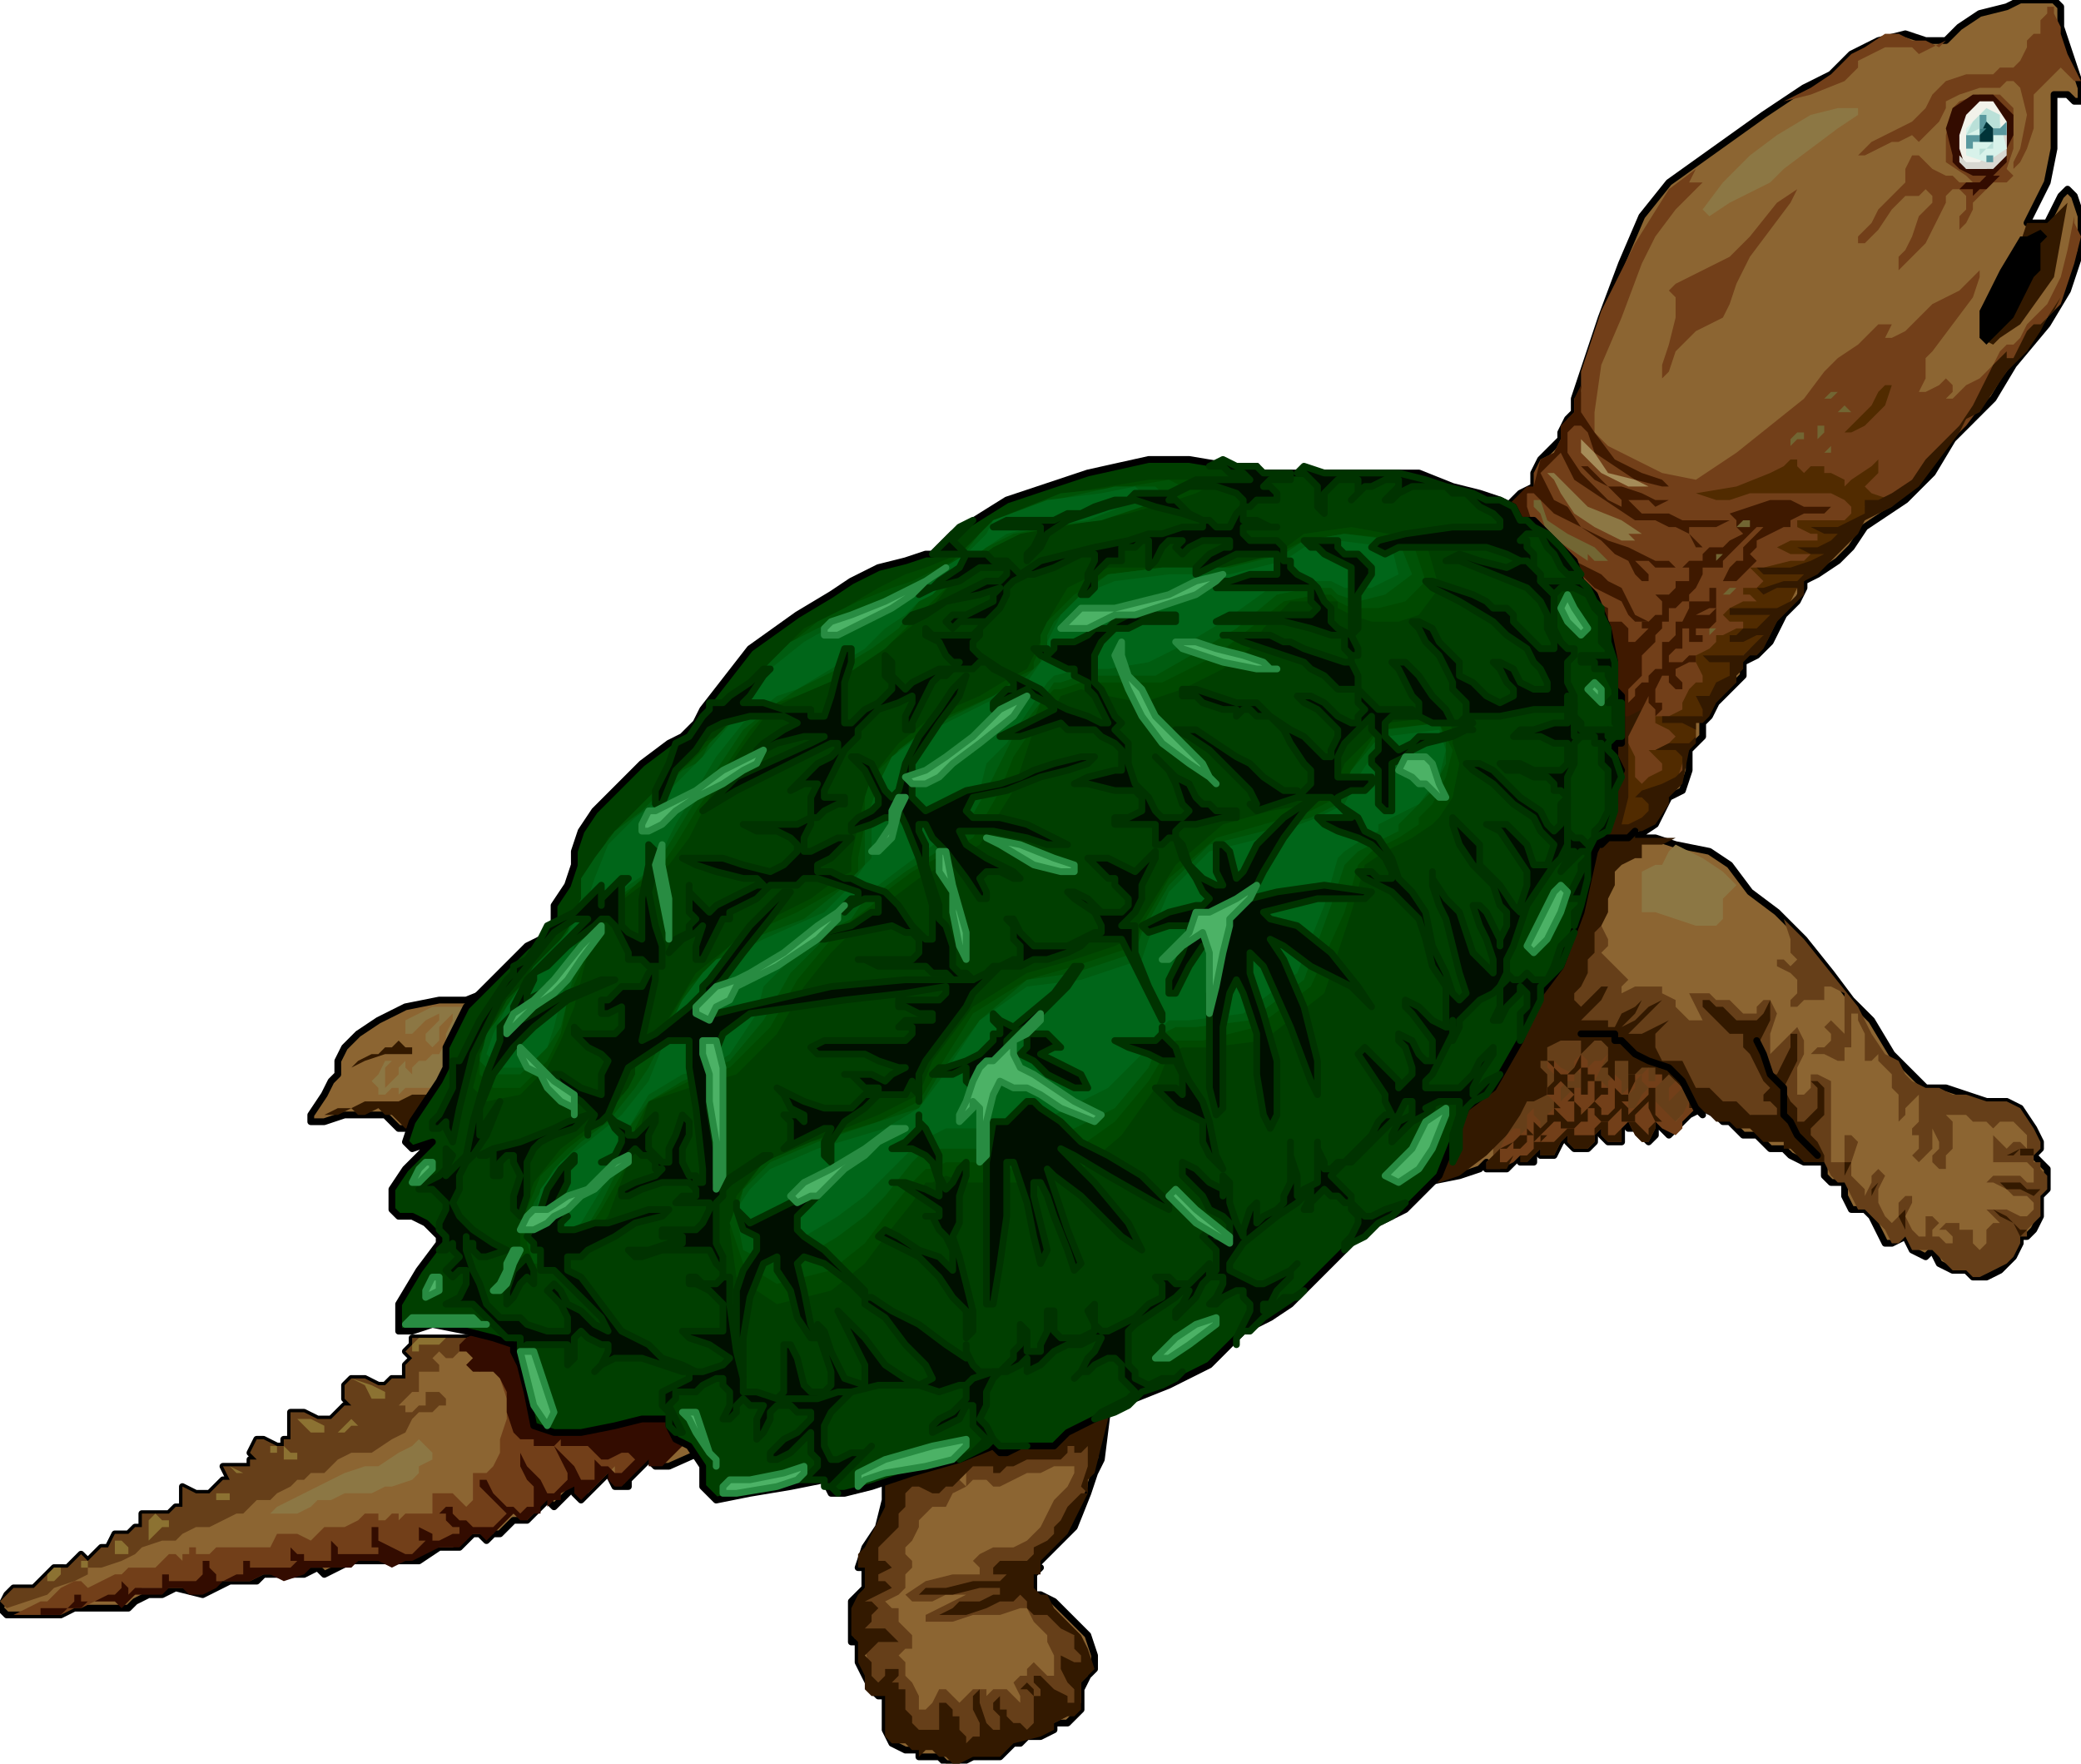 <svg xmlns="http://www.w3.org/2000/svg" fill-rule="evenodd" height="1.74in" preserveAspectRatio="none" stroke-linecap="round" viewBox="0 0 308 261" width="197.12"><style>.pen0{stroke:#000;stroke-width:1;stroke-linejoin:round}.pen1{stroke:none}.brush3{fill:#663f19}.pen2{stroke:none}.brush4{fill:#723f19}.pen3,.pen4{stroke:none}.brush6{fill:#512b00}.brush8{fill:#331900}.pen5,.pen6{stroke:none}.brush12{fill:#723f19}.brush13{fill:#726633}.pen7,.pen8{stroke:none}.brush17,.brush18{fill:#331900}.pen10{stroke:none}.brush23{fill:#003f00}.pen11{stroke:none}.brush24{fill:#004900}.pen12{stroke:none}.brush25{fill:#005206}.pen13{stroke:none}.brush26{fill:#005c10}.pen14{stroke:none}.brush27{fill:#006619}.pen15{stroke:none}.brush28{fill:#003f00}.pen16{stroke:#030;stroke-width:1;stroke-linejoin:round}.brush30{fill:#000f00}.brush31{fill:#8c7232}.pen18{stroke:none}.brush32,.brush33{fill:#8c7232}.brush34{fill:#8c7744}.pen20{stroke:#288c42;stroke-width:1;stroke-linejoin:round}.brush38,.brush39{fill:#4cb266}.pen21,.pen23{stroke:none}.brush43{fill:#59989e}.pen24{stroke:none}</style><path class="pen0" style="fill:#8c6532" d="M5 235H4h0-1 0-1l-1 1h0l-1 2 1 1h8l2-1h8l1-1 2-1h2l2-1h0l4 1 2-1 2-1h4l1-1h6l2-1h0l1 1 2-1 2-1h10l3-2h3l2-2h1l1 1 1-1h1l1-1 1-1h2l1-1 2-2h0l1 1 1-1 2-2h0v1l1 1 1-1h0l1-1 1-1 1-1h0l1 2h2v-1l1-1 2-2h0l1 1h2l9-4h14l9 4h0v5l-1 4-2 3h0l-1 3h1v3h0l-1 1-1 1v2h0v4h1v3l1 2h0l1 2 1 1h1v5h0l1 2 2 1h2v1h3l1 1h2l2-1h4l1-1 1-1h1l1-1h2l2-1v-1h2l2-2v-3l1-2h0l1-1v-2l-1-3h0l-2-2-3-3-2-1h0-1v-3h0l1-1h-1l1-1h0l2-2 3-3 2-5h0l1-3 1-2 1-8h0v-2l2-3 3-3 3-4 4-3 5-3 4-3 5-2 4-3 5-2 4-2 3-1 3-1 2-1h0l5-1 3-1 1-1h0v1h3l1-1 1-1h0v1h2v-1l1-1h0v1h2l1-2 1-1h0v1l1 1h2l1-1v-1l1-1h0v1l1 1h2v-2l1-1h0v1h1l1 1h0l1 1 1-1v-2h0l2 2 1-1 1-1h0l1-1 2-1 2 1h0l1 1h1l1 1h0l1 1h2l2 2h2l1 1 2 1h3v2l1 1h2v2l1 2h2l1 1h0l1 2h0l1 2h1l2-1h0l1 2 2 1 1-1h0l1 2 2 1h2l1 1h2l2-1h0l2-2 1-2v-1h1l1-1 1-2h0v-3h0l1-1v-3h0l-1-1-1-1 1-1h0v-1l-1-2-2-3h0l-2-1h-3l-3-1h0l-3-1h-3l-2-2h0l-2-2-1-1-3-5h0l-3-3-3-4-4-5-4-4-4-3-3-4-3-2h0l-5-1-3-1h-3 0l3-2 1-2 1-2h0l2-1 1-3v-3h0l1-1 1-1v-2h0l1-1 1-2 2-2h0l2-2v-2l2-1h0l2-2 1-2 1-2h0l1-1 1-1 1-2h0v-1l2-1 3-2h0l2-2 2-3 3-2h0l3-2 4-4 3-5 3-3h0l3-3 3-5 5-6h0l3-5 2-6v-5h0l-1-3-1-1-1 1h0l-1 2-1 2h-3 0l3-6 1-5v-4h0v-4h2l1 1h1v-2h0l-1-3-1-3-1-3h0V1l-1-1h0-5l-2 1h0l-4 1-3 2-2 2h0-3l-3-1-4 1h0l-4 2-3 3-4 2h0l-6 4-7 5-7 5h0l-4 5-3 7-3 8-2 6-1 3h0l-1 3v2l-1 1h0l-1 2v1l-1 1h0l-2 2-1 2v2h0l-2 1-1 1-1 1h0-1l-1 1-2 1-3 1-4 2-4 2-4 2-6 2-5 3-6 3-7 3-6 3-7 3-7 3-7 3-7 3-7 4-7 3-7 3-6 3-7 3-6 3-5 2-5 3-5 2-4 2-3 1-2 2-2 1h-1 0l-5 4-5 2h-4 0l-5 1-4 2-3 2h0l-2 2-1 2v1h0v1l-1 1-1 2h0l-2 3v1h2l3-1h6l2 2h4l5 2 3 4 1 5 1 7-1 6v4l-1 2h0l-1 1h-3 0-6 0v1l-1 1 1 1h0l-1 1v2h0-2 0l-1 1h0-1l-2-1h-2 0l-1 1v2l1 1h0-1l-1 1h0l-1 1h0-2l-2-1h-2 0v4h0-1v1h0-1l-2-1h-1 0l-1 2 1 1h0-1v1h0-4l1 2h0-1l-1 1h0l-1 1h0-2l-2-1v3h0-1 0l-1 1h-1 0-3v2h0-1l-1 1h0-2l-1 2h0-1l-1 1h0l-1 1-1-1-1 1h0l-1 1H8l-2 2h0l-1 1z"/><path class="pen1 brush3" d="m71 197-1 1h-9v1l-1 1 1 1-1 1v2h-2l-1 1h-1l-2-1h-2l-1 1v2l1 1h-1l-1 1-1 1h-2l-2-1h-2v4h-1v1h-1l-2-1h-1l-1 2 1 1h-1v1h-4l1 2h-1l-1 1-1 1h-2l-2-1v3h-1l-1 1h-4v2h-1l-1 1h-2l-1 2h-1l-1 1-1 1-1-1-1 1-1 1H8l-2 2-1 1H2l-1 1-1 1 1 1 3-1 3-1 1-1 3-1 2-1v-1h2l3-1 2-1 1-1 3-1h2l1-1 2-1h2l2-1 2-1h1l1-1 1-1h2l1-1 2-1 1-1h1l1-1h2l2-2 2-1h3l3-2 2-1 1-2 1-1h2l1-1h1v-1l-1-1h-2v2h-1l-1 1h-1v-1h-1l1-1 1-1h1v-3h1v1-1h2v-1l-1-1 1-1 1 1h1l1-1h1v-1l1-1 1-1z"/><path class="pen2 brush4" d="M236 61v3l2 2 4 2 4 2 5 1 6-4 5-4 5-4 3-4 2-2 3-2 3-3h2l-1 2h1l2-1 1-1 1-1 2-2 2-1 2-1 2-2 1-1v1l-1 3-3 4-3 4-1 1v3l-1 2h1l2-1 1-1 1 1v1l-1 1h1l2-2 2-1 2-2 1-2 1-1h1l1-1 1-2 3-3 2-4 1-4 1-5v-3 4l1 2-1 4-1 3-1 3-4 4-4 6-3 4-3 4-4 4-4 5-2 2-3 2-2 1-2 2-3 3-3 3-2 2-1 2-2 1-1 2-2 4-2 1-1 1-1 2-2 3-1 2-1 1-1 1v2l-2 2v4l-2 2-2 2-1 2-2 2-4 1-2-2v-4l-1-7-3-10-4-12-3-10-1-4 1-1 1-1 1-1v-2l1-2 2-1 1-2v-1l1-2 1-1v-2l1-1v-3l1-3 2-6 5-10 5-8 4-3 2-2 1-1-1 1-2 2-1 2h2l-1 1-3 3-3 4-2 4-3 8-3 7-1 7z"/><path class="pen3" style="fill:#512b00" d="m265 83-4 1h-2l1 1 1 1-1 1h-2v1h1l1 1h-2l-2 1-1 1 1 1h2v1h-1l-2 1h-1v1l-1 1-2 1v1l1 2v1h-1l-1 1-1 2v1l-2 1h-2v1l2 1 1 1-1 1-2 1h-1l1 1 1 1v1l-2 1-1 1-1-1v-3l-1-2-2 3-1 7 1 3h3l2-2 2-2 1-2 1-1 1-3 1-2 1-2v-2l1-1 2-3 2-3 1-1 1-2 1-1h1l1-2 2-2 1-2 1-1 1-2 1-1 1-1 2-2 2-2 3-3 2-2-1-1-2-1v2l-1 1h-7v1l2 1h1v1h-4l-2 1 2 1h3l-1 1h-2z"/><path class="pen4 brush6" d="m277 73-1-1 1-1 1-1v-2l-1 1-3 2-1 1v-1l-2-1h-1v-1h-2l-1 1-1-1v-1h-1l-1 1-2 1-5 2-6 1 3 1h2l3-1h12l2 1 1 1h2l2 1 2-1 2-2-2 1-3-1z"/><path class="pen4" style="fill:#663f19" d="M253 164h2l2 1h2l3 2 4 2 4 3 1 2 1 1h1l1 2 1 2h1l1 1 1 1 1 1 1 2h1l1-1 1 2h3l1 1 2 2h2l1 1h1l2-1 2-1 1-1 1-2v-1h1v-1l1-1 1-1v-3l1-1v-2l-1-1v-1h-1v-1l1-1v-1l-1-2-2-3-2-1h-3l-3-1h-2l-2-1h-2l-2-1-1-1-1-2-2-1-2-3-2-4-4-5-4-5-3-3 1 3v2l1 1-1 1-1-1h-1v1l2 1 1 1v2l-1 1v1h1l1-1h3v-2h1l2 1v6l-1-1-1-1-1 1 1 1v1l-1 1h-1l-1 1h2l2 1h1v-2h1v-5h1v1l1 2v4h1l1-1v1l1 1 1 1v2l1 1v5-1l1-1v-1l1-1 1-1v4l-1 1v1h1v2l-1 1 1 1 1-1 1-1v-5 2l1 2v1l-1 1v1l1 1h1v-2l1-1v-4l-1-1h3l1 1h2l1 1 1-1h2l1 1 1 1v2l-1-1h-1l-1 1-1-1-1-1v4h5l1 1v2h-1l-1-1h-4l-1 1h1l2 1 1 1h2l1 1v1l-1 1h-1l-2-1h-4 1l1 1 1 1h-1l-1 1v2l-1 1-1-1v-2h-2v-1h-2l-1 1h1l1 1v1h-1l-1-1h-1v-1l1-1-1-1h-1v3h-1l-1-1-1-2 1-2v-1h-1l-1 1v2l-1 1-1-1-1-2v-2l1-2-1-1-1 1v1l-1 2v-1l-1-1-1-1v-2l1-3-1-1h-1v4h-2v-12l-2-1h-1v2l-1 1h-1v-4l1-2v-2l-1-2-1 1-2 2-1 1v-3l1-3-1-2h-1l-1 1v1h-2l-1-1-1-1h-2l-1-1h-3l1 2 1 2h-2l-1-1-1-1v-1l-2-1v-1h-4l-2 1v-1l1-1-1-1-1-1-1-1-1-1 1-1v-1l-1-2v-2l-4 4-3 6-3 7-3 8-2 7-1 3v1l3-1 3-1 6-2 7-1 5-1 2 1h1l2-2h3z"/><path class="pen2 brush8" d="m235 150 2-2 1-2h-1l-2 2-1 1-1-1v-1l1-1 1-2v-2l1-1v-3l1-1 1-2v-2l1-2v-2l1-1 2-1h1v-2h3l2-1h-6v-1h1l2-1 2-3v-1l2-2 1-5 1-1v-3h1l1-1 1-2 1-1 1-1 1-1v-1l1-1v-1l1-1h1l1-1 1-2 1-2 1-1 1-1 1-1 1-1v-2l2-1 1-1 2-2 2-2 1-1 1-2 2-1 2-1 4-3 6-8 1-2 2-1 2-3 2-3 3-3 2-3 1-2 2-3 2-2-2 2-1 2-1 1-1 1h-1l-1 1-1 2-1 2h-1v-1l-1 1-1 1-1 2-1 2-1 2-2 3-3 3-2 2-2 3-3 2-2 1h-2v2l-2 1-2 1h-5 1l2 1h2l-1 1-2 1h-4 1l2 1h2l1-1-1 1-2 1-3 1h-5l1 1h6l-1 1h-2l-3 1h-1l1 1 2-1h3v1l-1 1-2 1h-7v1h6l-1 1-1 1h-2l-1 1h-1v1h2l2-1h1l-1 1-2 2h-6l1 1h3v2l-2 1-1 2h-3 1l1 2v1h-6v1h3l2 1v1l-1 1h-3l-2 1h3l1 1v2l-1 1-2 1-3 1-1 1h1l1 1v1l-1 1-2 1h-1l1-4v-9l1-2 1-2h-1l-4 1-4 1-2 2-1 2-1 4-2 5-2 6-3 7-3 7-3 8-3 7-2 7-2 5-1 5-1 3h5l3-1 4-3 3-3 2-3 1-2h1l2-1v-3l-1-1v-1h1v-2l2-1h3v2l1-1 1-1h1l1 1v3h1v-1h2v2h1l1-1h2v1l1 1 1-1 1 1 1 1 1 2v1h1l2 1 1 1h2l1 1h2l1 1 1 1h3v1h1l1 1 1 1h3v-1l-1-2-1-1v-1l1-1 1-1v-4l-1-1h-1l1 1v3l-1 1-1 1h-1v-2l-1-1-1-2 1-2 1-2v-4h-1v2l-1 2-1 2h-1l-1-2-1-2 1-2 1-2v-3l-1 2-1 1h-3l-1-1-1-1h-1l-1-1h-1v1l1 1 1 1 1 1 1 1h2v2l1 1 1 2 1 2 1 1-1 1v1h1l1 1v1h-4l-1-1-1-1h-2l-1-1-1-1h-2l-1-2-1-2h-3l-1-2v-2l1-1 1-1-2 1-2 1h-2l1-1 2-2 2-2-2 1-2 2-2 1 1-1 1-1 1-2-1 1-2 1-1 2h-1v-1h-4l1-1z"/><path class="pen5" style="fill:#723f19" d="m302 3 1-1V1h1v1l1 2v1l1 3 1 2 1 2h-1l-1-1-1-1-1 1-1 1-2 2v5l-1 3-1 2-1 1v-1l1-2 1-5-1-4-1-1h-1l-1 1h-3l-3 1-2 1v1l-1 2-1 1-1 1-1 1-1-1-2 1h-1l-2 1-2 1h-1l2-2 4-2 2-1 2-2 1-2 2-2 3-1h4l1-1h2l1-1 1-2V6l1-1h1V3z"/><path class="pen3 brush4" d="m283 23-1 2v2l-1 1-2 2-1 1-1 2-2 2v1h1l2-2 2-3 2-2h2l1-1 1 1v1l-2 2-1 3-1 2-1 1v3-1l1-1 1-1 1-1 1-1 1-2 1-2 1-2v-1l1-1h1l1 1v2l-1 1v2l1-1 1-2v-1l1-1 1-1 1-1h2l1-1-1-1h-1 1l1-3v-6l-2-2h-3l-3 1-1 1-1 4v4l3 2 1 1h-2l-1-1h-1l-2-1-1-1-1-1h-1z"/><path class="pen3" style="fill:#3f1900" d="M226 75v-2h1l1 1 2 2 4 2 3 2 2 2 2 1 1 2 1 1h1v1-2l-1-1-1-1h2l1 1h3l-1-1h-2l-2-1-2-1-3-1-4-2-2-3-2-1-1-2-1-2 1-1 1-1 1-1 1 2 1 2 3 2 3 2 3 2h3l2 1h1l2 1 1 2h2-1l-1-1-1-1v-1h4l2-1h1-8l-2-1h-4l-1-1-1-1h3l1 1 2-1h-2l-2-1-3-1h-2l-2-2-1-1h-1l1 1 1 1 2 1 1 1 1 1v1h1-1l-2-1-2-2-2-2-2-3v-3l1-1h1l1 1 1 3 3 2 3 2 4 1h2-1l-1-1-3-1-4-2-3-4-2-3v-4l-1 2v2l-1 1-1 1v2l-1 2-2 1-1 4h-1l-1 1-2 2-1 1h-1l1 2 2 3h1v-1l1-1h1l1 2 3 2 3 2 2 2 2 1 2 1 1 2 1 1h2l-2-1-1-2-1-2-2-1-1-1-6-3-4-4-1-3z"/><path class="pen6" style="fill:#3f1900" d="M235 89h1l2 1v2h2l1 1v2h1l1-1 1-1h-1v-1h1v1-1l1-1h1v-2l-1-1h2l1-1v-1h2v-2h-1l1-1h2v-1l1-1h2l1-1 2-1-1-1v-1l-1-1 3-1 3-1h3l2 1h4l-1 1h-3l-2 1v1h-1l-2 1-2 1v1l-1 1 1 1-1 1-2 2h-2v1-1l1-2 1-1h1v-2l1-1 1-1 1-1h-1l-2 2-1 1-1 1-1 1v1h-4 1v1l-1 2-1 1v1h-1l-1 1h-1v2h-1v1l-1 1v1l-1 1-1 1v3l-1 1-1 1v2l1-1v-1l1-1h1v-1l1-1h1v-4h1l1-1v-2h1l1-2v-1h3v-2h1v3h-1l-2 1h2l1-1v2l-1 1h-2v1h1v1h-2v-2h-1v3h-1l-1 1v1h2l1-1h1v1h-1l-2 1v1l1 1v1h-1l-1-1v-1h-1l-1 2v2h1v1l-1 1v-1l-1-1v-1l-1 2-2 1h-1l-4-4-1-8v-5z"/><path class="pen6 brush12" d="m290 5-2 1-1 1-2-1h-2l-2-1h-2l-3 2-2 1-1 1-2 2-3 2-4 2 4-1 5-2 2-2V9l2-1 2-1h4l1 1 2-1 4-2z"/><path class="pen3 brush4" d="m263 30-4 5-3 3-4 2-4 2-1 1 1 1v3l-1 4-1 3v2l1-1 1-3 3-3 4-2 1-2 1-3 2-4 3-4 3-4 1-2-3 2z"/><path class="pen3 brush13" d="m228 76-1-1v-1h1l1 3 3 2 4 2 2 2 1 1-1-1h-2l-1-1v1l1 1-1-1-3-2-3-2-1-3z"/><path class="pen7" style="fill:#8c7744" d="m231 73-1-2-1-1h1l2 2 3 3 5 2 3 2h1-4 1l1 1h-2l-4-2-3-2-2-3z"/><path class="pen8" style="fill:#a58c59" d="m235 68-1-1v-2l2 2 2 3 4 1 2 1h-3l-2-1-2-1-2-2z"/><path style="fill:#723f19;stroke:none" d="M224 167h1v1l1-1v-2l1-1v1l1 1v1l1-1v-1l1-1v-1l-1-1-1 1v-1 1l1-1v-1l1-1v-1l-1-1v-1h1l1 1 2 1v1h-1l-1 1v2l1-1 1-1h1v-2l-1-1v-1l1-1 1 1v1l1-1h1l1-1-1 2-1 2h1l1 1v-1l1-1 1 1v2l1-1v-1l1-1h1l-1 1v1l-1 1v2h1l1-2 1-1-1-1v-1l1-1v2h1v-1h1v1l-1 1v2l1 1 1-1v-2l1-1 1 1-1 1-1 1-1 1 1 1 1 1 1-1 1-2v1h1l-1 1-1 1v1l-1 1-2-1-1-1v1l-1 2h-1l-1-1-1-2-1 1v2h-2l-1-1v-1l-1 1v1l-1 1h-2l-1-1v-1l-1 1-1 2h-2v-1l-1 1-1 1-1-1-1 1-2 1h-2v-1l1-1 1-1 1-2 1-1z"/><path class="pen3 brush8" d="M227 166v3l1-1 1-1 1-1h1v1h2l1-1h1v-2h1v1l1 1h1l1-1 1-1v2h2v-1l1-1 1-1v1l1 2h2-1l-1-1v-4h-1v1-1 1l-1 1-1 1-1 1v-1l-1-1h1v-1h-1v1-1l-1-1v3l-1 1h-1v-1l-1-1 1-1h1v-1h-1v-1h-1v-2 1h-1v-1h-1v4h1v-2h1v3l-1 1-1 1v-1l-1-1v-1l-1 1-1 1-1-1v-1 2h1l1-1h1v3h-1v1-1l-1-1-1-1v1h-1v1l-1 1v1-1l-1-1z"/><path class="pen5 brush17" d="M226 166v2h-1l-1 1-2 1-1 1-1 1v1h3l1-2-1 1h-1v-2h1l1-1v1h1l1-1v-1h1v2l-1 1h-2 1v1h1l1-1 1-1v1h2l1-2 1-1v1l1 1h2l1-1v-1l1-1v1l1 1h2v-2l1-1 1 2 1 1h1l1-2v-1l-1 1v1l-1-1-1-1h-1l-1 1-1 1h-1v-2h-1l-1 1v1h-3v-1h-1l-1 1-1 1h-2l1-1h-1v1h-1v-1l-1-1v-1z"/><path class="pen5 brush18" d="M230 162h-1v-1l1-1v-2l-1-1h1v1l1 1h1l1-1 1-2v2l-1 1h-1v2h1v2-1l-1-1-1-1-1 1v1zm6-4h2v1l1 1v1-3l-1-1-1 1h-1zm4 2 1-1h1v1l-1 2v-3l-1 1-1 1 1-1z"/><path class="pen5 brush12" d="M6 239H1h1l4-2h1l1-1 1-1 2-1h1l1 1 2-1 2-1h1l1-1h4l1-1 1-1h1l1 1v-1h1v-1h1v1h2l1-1h8l1-2h3l2 1 1-1 1-1h3l2-1 1-1h2v1h1l1-1h1v1l1-1h4v-3h3l1 1 1 1 1-1v-4h2l1-1 1-2v-2l1-3v-3l-1-3-1-2-2 1-2-1 1-1v-1l-2-1 1-1 3-1 2 1 3 1 4 3 5 3 4 3 4 3 3 2h1l-1 1-3 2-1 2-1 1h-1v-2l-2 2-2 2-2-2-2 2-1 1h-2l-1 2-1 1-2-1-2 1-1 2h-4v1l-2 1h-3l-2 1-2 1h-7l-4 1h-4l-3 1h-3l-2 1h-5l-3 1h-8l-1 1-2 1h-4l-2 1h-1l-2 1H6z"/><path class="pen3" style="fill:#330c00" d="m71 197-2 1-1 1v1h1l1 1-1 1 1 1h3l1 1 1 2v3l1 3 1 1h2v1h3l1-1v1h4l1 1 1 1h1l2-1h1l1 1-1 1-1 1h-1l-1-1h-1l-1-1h-1 1v3h-2l-1-2-2-2-1-1 1 2 1 2v1l-1 1-1 1h-1l-1-2-2-2-1-2h-1 1v2l1 2 1 1v3h-1l-1 1-1-1h-1l-1-1-1-1-1-2h-1v1l1 1 1 1 1 1 1 1-1 1-1 1h-3l-1-1h-1l-1-1v-1h-1l-1 1h1v1l1 1h1v1h-1l-2 1h-1v-1l-2-1v-1 3h1l-1 1-1 1h-1l-2-1-2-1v-2h-1v3h1v1h-6v-1l-1-1v3h-4v-1h-1l-1-1v-1 3h1l-1 1h-6v-1h-1v2h-1l-2 1h-1v-1l-1-1v-1h-1v2l-1 1h-4v-1h-1v2h-4l-1 1v-1l-1-1v1l-1 1h-1l-2 1h-2v-1h-2 1v1l-1 1H6v1H4h5l1-1h2l1-1h4l1 1 1-1 1-1h4l1-1h2l1 1h2l2-1 1-1h4l2-1h1l2 1 3-1 1-1h6l1-1h3l2 1 2-1h1l2-1 2-1h3l2-2h1l1 1 1-1 1-1 2-2 1 1h1l1-1h1v-1l1-1v1l1-1h1v-1l2-1v1l1 1 1-1 1-1 1-1 1-1v1l1 1h1l1-1 1-1 1-1 1-1v1h2l1-1 1-1 1-1h2l1-1v-3l-2-6-6-3-10-1-9-3h-6z"/><path class="pen10 brush3" d="m138 223-1 1-1 1v1l-1 2-1 1v1l1 1v1l-1 1v2l-1 1-2 1 1 1h1v2l1 1 1 1v2h-1l-1 1 1 1v2l1 1 1 2v2h1l1-1 1-2h1l1 1 1 1 1-1 1-1h2v1l1-1h2l1 1 1 1v-1l-1-2 1-1h1v-1l1-1 1 1 1 1h1v-3l-1-2v-1l-1-1-1-1-1-2h-1l-3 1h-4l-3 1h-4v-1l2-1 2-1 2-1h-3l-2 1h-3l-1-1 3-2 4-1h4v-1l-1-1 1-1 2-1h3l2-1 2-2 1-2 1-2 1-1 1-1 1-2v-1h-3l-2 1h-2l-2 1-2 1h-1l-1-1h-2l-1 1-1-1v-5l5-1 10-3h6l-1 4-1 4v2l-2 4-3 4-3 3-1 2v2l2 2 2 2 3 3 2 3v3l-1 1v3l-2 2-2 1-2 1-3 1-3 1h-6l-6-1-3-2-1-3-1-2-1-1-1-1-1-4v-3l-1-2v-2l1-2h1v-6l1-2 1-3 2-4 3-3 2-1h3l2-1v5l-2 1-1 2h-2z"/><path class="pen2 brush8" d="M164 207v3l-1 4-1 4-1 1v2l-1-1 1-3v-3l-1 1h-1v-1h-1v1l-1 1h-5l-2 1h-1l-1 1h-1v-1h-3l-1 1-2 2h-1l-1 1h-1l-2-1h-1l-1 1v2l-1 1v2l-1 1-2 2v2h1l1 1-2 1v1h1l1 1-2 1-2 1h1l1 1-1 1v1l-1 1h3l1 1 1 1h-3l-1 1-1 1 1 1v2l1 1 1-1v-1h2v1l-1 1h1v1h1v3l1 1v1l1 1h3v-4h1l1 1v1h1v2l1 1v1l1-1h1v-2l-1-2v-2l1-1v2l1 3 1 1h1v-2l-1-1v-1l1-1v2h1v1l1 1h1l1 1 1-1v-4l-1-1h-1l1-1 1 1v1h1v-1l-1-1v-1h-1 2l1 1 1 1 2 1v1h1v-2l-1-1-1-2v-3 1l2 1h1v-1l-1-1v-2l-2-1-1-1-1-1h-2l-1-1v-1l-1-1-1 1h-2l-2 1-3 1h-4l2-1 1-1h3l2-1h1v-1h-3l-4 1h-5l1-1h3l4-1h4l1-1h-2v-1l1-1h4l1-1v-1l2-1 1-1v-1l1-1 1-2 1-1 1-1h1l-1 2-2 4-4 4v1h-1 1v1h-1v2l1 1h1l1 2 2 2 2 2 1 2 1 3-1 1-1 1v4l-1 1h-1l-2 1v1l-2 1-4 1-2 2h-4l-2 1h-1l-1-1h-1l-1-1h-1l-1 1v-1h-1l-1-1h-2l-1-1v-6h-2l-1-1v-2l-1-2v-3l-1-1v-4l1-2 1-1v-3h-1v-2l1-1 1-2 1-2 1-2v-5l4-2 6-3 8-4 8-2h7z"/><path class="pen5" style="fill:#330c00" d="m289 23-1-4 1-3 3-2h3l2 2 1 1v3l-1 2v2l-1 1-1 1h1l-1 1-1 1h-1l-1 1v-1h-2l1-1h2l1-1h-2l-2-1-1-1v-1z"/><path class="pen10 brush6" d="m274 64 2-1 3-3 1-3h-1l-1 1-1 2-3 3-1 1h1z"/><path class="pen4" style="fill:#8c7744" d="M70 149h-6l-2 1-2 1v2h1l1-1 1-1 2-1v1l-1 1-1 1v1l1 1 1-1v-2l1-1 1-1v1l-1 2v1l-1 2h-1l-1 1h-1l-1 1v1l-1-1v-1l-1 1v1l-1 1-1 1v-3l1-1h-1l-1 2-1 1 1 1v1h1l1-1h1v1l1-1h5l1-1 1-4 2-4 1-3z"/><path class="pen8" style="fill:#331900" d="M65 162h-4l-2 1h-5l-2 1h-2l-2 1h-1 3l2-1 1 1h1l2-1 1 1h1l1 1 1 1h1l1-1 2-2 1-2z"/><path class="pen5 brush17" d="M51 158h1l2-1 3-1h4v-1h-1l-1-1-1 1h-1l-1 1h-1l-2 1-1 1h-1z"/><path class="pen0 brush23" d="m65 184-3 4-3 5v4h2l3-1 5 1h0l4 1 3 1h1-1v1l1 2h0l1 4 1 5 3 1h4l5-1 4-1h4v1l1 2 2 1h0l2 3v3l2 2h0l5-1 6-1 5-1h0l1 2h2l4-1h0l6-2 7-2 5-2h0l1 1h1l2-1h5l2-2h0l2-1 4-2 4-2h0l5-2 6-3 5-5h0l2-1h0l2-1h0l3-2 3-3 3-3h0l2-2 2-2 3-2h0l4-2 5-5 4-10h0l4-3 4-7 3-7h0l3-4 3-8 2-9h0l1-2 1-2 1-3h0v-3l1-2-1-2h0v-3h0v1h1v-2h0v-5h0l-1-1v-4h0l-1-5-2-5-2-2h0l-1-3-3-3-3-3h0-2l-1-2-2-1h0l-3-1-4-1-5-2h0-20 0-4v-1h0-4l-6-1h-6 0l-9 2-12 4-8 5h0l-3 3h-1l-3 1h0l-4 1-4 2-3 2h0l-5 3-7 5-7 9h0l-1 2-2 2-2 1h0l-4 3-4 4-3 3h0l-2 3-1 3v2h0l-1 3-2 3v3h0l-2 2-2 1-1 1h0l-1 1-1 1-2 2h0l-4 4-3 6v3h0l-1 2-2 3-2 3h0l-1 3 1 1 3-1h0l-4 4-2 3v1h0v2l1 1h2l2 1 2 2v1z"/><path class="pen1 brush23" d="m192 79 8-1 12 2 3 7-3 4-3 2h-6l-3-1-2-1v-1h-6l-3 4-2 3-5 3-5 3-7 2-6-1-5-1h-2l-1 2-1 3-1 3-2 6-6 8-9 5-5 4-2 2-4 4-3 2-3 4-5 7-6 7-7 2-6 1-1 3 1 2-2 5-4 9-6 6-5 2h-2l-1-3v-5l2-6 4-5 4-3 3-2 1-1h1l2-3 2-5 2-6 4-6 5-5 7-5 8-3 4-2v-2l1-6 1-4 2-4 4-5 6-4 5-2 4-2 2-1 1-1 1-2 1-2 1-3 4-5 6-3h8l9-1 7-1 4-3z"/><path class="pen11 brush24" d="m213 87-3 4-3 1h-4l-3-1-2-1v-1h-7l-4 4-2 3-4 3-6 3-6 2-5-1-4-1-3 1-1 2-3 3-1 3-2 6-5 8-9 5-4 3-2 2-4 3-3 3-4 5-4 7-6 6-7 2-6 2-1 3v2l-2 4-3 8-5 6-5 2h-2l-1-2v-5l2-6 4-5 4-3 4-3 1-2h1l1-3 3-5 3-5 3-5 5-4 6-4 6-3 4-3 2-1v-2l1-5 1-4 1-3 4-5 5-4 7-3 5-3 2-1 1-2 1-2 1-3 3-5 6-3h17l8-2 4-3 7-1 11 2 2 7z"/><path class="pen12 brush25" d="m211 86-3 3-4 1h-4l-2-1-1-1h-2l-5 1-5 4-5 4-8 4h-12l-3 1h-1l-2 2-2 5-2 3-2 5-4 7-9 5-4 3-2 2-4 3-2 2-5 6-4 7-6 6-6 2-6 3-2 4v2l-1 3-4 7-4 6-4 2h-2l-1-3v-5l2-5 4-4 5-4 4-5 1-2v-1l2-2 3-5 3-5 3-3 4-4 9-4 7-4 2-2v-2l1-5v-4l1-3 4-4 5-4 9-4 4-3 2-1v-1l1-2v-2l1-2 4-4 5-3 8-1h9l8-2 4-2 6-1 10 1 2 6z"/><path class="pen13 brush26" d="m209 85-4 3-4 1-3-1-1-1h-3l-5 1-6 5-5 3-7 4h-11l-3 1h-1l-2 3-4 5-2 4-2 4-4 7-8 5-4 3-2 1-2 3-2 1-7 7-4 7-5 6-7 3-5 3-3 4v2l-1 3-3 6-3 5-4 2h-3l-1-3 1-4 3-5 4-4 4-3 4-5 2-3 1-2v-1l2-3 3-5 2-3 3-2 4-3 8-3 5-4 3-3 1-1v-6l1-3 1-3 3-5 4-3 10-5 5-3 2-2v-1l1-1v-2l1-2 4-4 4-3 8-1h10l8-2 3-2 6-1 8 1 2 5z"/><path class="pen14 brush27" d="m193 81 5-1 8 1 1 4-4 2h-4l-2-1h-3l-6 1-7 5-5 3-6 3-6 1h-4l-4 1-1 1-2 3-4 6-3 3-1 4-4 6-7 5-4 3-2 1-2 2-2 1-5 4-3 4-3 3-1 4-2 3-2 3-3 2-4 1-5 3-3 5-1 2-1 2-2 5-3 5-3 2h-3l-1-2 1-5 3-4 4-3 5-4 4-5 2-5 1-2v-1l2-4 3-4 2-2 3-1 4-2 9-4 4-4 2-3 1-1v-5l1-3v-3l2-4 4-3 10-5 6-3 2-3 1-1v-2l1-2 1-2 3-3 5-2 8-1h9l8-2 3-2z"/><path class="pen15 brush28" d="m176 74-8 2-10 2-6 1-3 1-3 2-1 1-2 2-5 5-5 5-7 5-8 3-4 2-2 4-4 7-5 8-3 4-5 4-3 3-2 1-2 5-3 8-1 5-2 5-5 5h-6l-2-2v-3l2-4 2-4 3-4 2-3 2-2 2-2 2-3 1-2v-3l2-4 3-4 3-4 3-4 4-3 3-3 2-2 2-1 1-1 1-1 3-5 3-4 5-4 6-3 5-3 5-2 3-1 3-2 3-2 1-2 13-5 13-1 7-1 3 1-2 1-4 2z"/><path class="pen11 brush24" d="m132 95-7 4-7 4-4 2-3 4-5 7-4 8-3 4-4 3-4 3-1 1-3 6-2 8-2 5-2 4-4 4-5 1-2-2 1-4 1-4 3-5 3-3 2-2 3-4 2-3 1-2v-3l2-3 2-4 3-3 3-3 3-3 3-3 2-2 2-1 1-1 2-3 3-5 3-3 4-4 6-3 5-3 4-2 3-1 5-2 3-3 2-2 11-4 12-2h6l3 1-2 1-3 1-7 2-10 2-6 1-3 1-4 3-1 1-2 2-4 5-5 4z"/><path class="pen12 brush25" d="m131 96-6 4-7 3-3 1-4 4-4 6-4 6-3 5-2 3-4 3-3 3-1 1-3 6-3 7-1 5-2 4-4 4h-4l-2-2v-3l2-4 2-4 3-3 2-2 3-4 2-3 1-2v-3l2-4 3-4 4-4 4-4 3-2 2-2 1-1 1-1 3-3 4-6 3-4 5-4 6-3 5-2 3-1 6-3 4-4 2-2 10-4 10-1 6-1 2 1-1 1-3 1-6 2-9 2-5 1-4 2-4 3-2 2-2 2-4 4-4 4z"/><path class="pen13 brush26" d="m129 96-5 3-6 3-3 2-5 4-4 6-4 6-3 5-2 3-3 3-3 2-1 1-4 6-2 8-1 4-2 3-4 4h-4l-2-2 1-4 3-4 2-3 2-3 5-5 1-3 1-2v-3l2-3 3-4 4-3 3-3 3-3 2-1 1-1 1-2 4-4 4-7 4-4 6-3 7-3 4-2 7-3 4-5 2-2 9-3 9-2h6l1 1v1l-3 1-6 2-8 1-5 1-4 2-6 4-2 2-2 2-3 4-4 3z"/><path class="pen14 brush27" d="m166 75-5 2-8 1-4 1-3 2-4 3-4 4-2 1-2 2-3 2-3 3-5 3-5 3-3 1-5 4-4 5-3 5-3 5-2 4-2 3-3 2-2 2-2 1-4 6-2 8-1 4-1 3-3 3h-4l-2-2 1-3 2-4 2-3 2-2 5-6 2-3 1-2 1-3 2-5 4-4 4-3 3-3 1-1 2-2 5-6 5-7 5-4 7-4 6-3 6-3 5-3 3-3 1-2 8-3 8-1 5-1 1 1v1l-3 1z"/><path class="pen15 brush28" d="m214 106 1 1 1 1 2 3v6l-2 3-1 1-3 2-5 3-3 2-2 8-5 12-9 7-8 1h-4l-2 1-2 6-5 8-7 6-4 1h-7l-6-1h-4l-2 1h-1l-2 3-2 5-3 5-6 3-8 1-6-4-2-7 2-7 3-5 7-4 11-4 6-3 2-5 6-7 8-6 7-2 6-1 2-1 2-4 5-7 7-7 7-2h5l3-2 2-5 6-5 10-1z"/><path class="pen11 brush24" d="m152 144 7-2 6-2 2-1 2-3 5-8 7-6 7-2 6-1 3-1 2-5 6-6 9-1 1 2v2l1 3-1 5-2 3-1 1-3 2-4 2-3 2-2 7-4 12-9 7-8 1h-4l-2 1-2 5-5 7-7 6-4 1h-12l-3-1-2 1h-1l-2 3-4 5-3 4-5 4-8 2-6-4-1-7 1-5 4-5 7-3 10-4 6-3 2-5 6-8 8-5z"/><path class="pen12 brush25" d="m152 145 7-2 6-2 3-1 1-3 4-7 7-6 7-2 7-2 4-2 2-4 4-6 9-1 1 2 1 2-1 4-2 4-2 2v1l-3 2-4 2-2 2-2 7-5 11-8 6-8 2h-4l-1 1-3 5-5 6-7 5-3 1-6 1-5-1h-4l-2 1h-1l-2 2-4 5-3 4-5 4-8 2-5-3-2-6 2-5 3-4 7-3 10-3 6-3 3-5 5-8 8-5z"/><path class="pen13 brush26" d="m152 145 7-1 6-2 3-1 1-3 4-7 6-6 8-2 7-2 4-2 2-5 5-6 8-1 1 3v3l-2 4-3 3-2 2v1l-2 1-4 2-2 2-2 6-4 11-8 6-8 1h-3l-2 1-2 5-5 6-8 4-3 1-6 1h-11l-2 2-4 5-3 3-4 3-5 3-5 1-4-2-1-5 1-4 4-4 7-3 9-3 6-2 3-5 6-8 7-6z"/><path class="pen14 brush27" d="m213 108 1 3-1 4-3 4-4 2-2 1v1l-2 1-3 2-1 1-2 7-4 10-8 6-8 1h-3l-1 1-3 4-5 5-8 4-3 1-5 1h-8l-2 1h-1l-2 2-4 4-3 3-4 3-5 3-5 2-3-2-2-4 2-3 3-3 7-3 10-3 5-3 3-4 6-9 7-5 8-1 6-2 3-1 1-3 3-7 6-6 8-2 8-3 4-2 2-4 4-6 8-1z"/><path class="pen16" style="fill:#000f00" d="m190 142 3 7 2 8v5h0l-1-2-3-8-4-9h0l-2-2v3l2 6 2 7h0v8l-1 2h0l-1-2-1-6v-6h0l-2-6-1-2-1 2h0l-1 5v12h0l-1 1-1-4v-7h0v-7l1-5 1-3h0l-3 1-2 3-2 4h0-1v-2l2-4h0l1-3v-1h-3 0l-3 1-1-1 4-2h0l4-1h1l1-1h0l-1-1-1-2-2-3h0l-1-3h0l1 1h0l1 3 2 2 2 1h1l-1-2v-3h0v-1h1l1 1h0l1 4 1-1 2-4h0l2-2 2-2 3-2h0l2-1-1 1-1 1h0l-3 4-3 5-2 4h0l4-1 7-1 7 1h0l-1 1h-7l-8 2h0l1 1 4 1 5 4h0l4 5 2 3-3-3h0l-6-3-4-3-2-1 2 3z"/><path class="pen16 brush30" d="m147 166-1 6v16h0v5h1l1-6h0l1-7v-8h1l2 6 1 5h0l1 4h0l1-2h0l-1-4-1-4v-2h1l1 2 1 3h0l2 5 1 3 1-1h0l-2-5-2-6-1-3h0l1 1 4 3 3 3h0l3 3 3 2-2-4h0l-5-6-4-4-1-1h0l2 1 5 3 7 4h0l2 1v-1l-4-4h0l-5-3-4-2-3-3h0l-3-2-1-1h-1 0l-1 1-2 2h-2zm8-7 4 2h2l-1-2h0l-4-2-2-1 2-1h1l-2-2h0-3v1h0v1l-1 1 2 1h0l1 1 1 1h0zm17-7v1l-1 1h-3 0-3l2 1 3 1h0l2 1h2l1 2h0v3l-1-1h0-3l1 1h0l2 2 2 1 2 1h0v3l1 2 2 2h0l-1-2-1-5h0l-1-3-2-3-1-2h0l-1-3-2-2v-1zm-32 24 1-1 1-2 1-1h0v2l-1 3h0v4l-1 2 1 3h0l1 4 1 4v3h0l-1 1v-4h0l-2-2-2-3-3-3h0l-4-2-2-1 1-1h0l2 1 3 2 3 1h0l2 2h0v-3h0l-1-2-1-1-1-2h0-1 2v-1l-3-2h0l-3-2h-1 2l3 1 2 1v-2h0l-1-3-1-1-2-1h0-3 0l2-1 1-1h0l1-1v-2h0v1l1 1 1 2h0l1 2v3l1 2z"/><path class="pen16 brush30" d="m143 157-3 1h-1l-1 1h3l2-1h0v1h0v1l1 1 1 1h0v1h0l1-2h0v-2l2-1 1-1h0v-3h0l1-1 2-1h0l2-2 4-4 2-3h0-1l-3 4-6 5h0l-2-1-1-1h0v1h0l1 1h0v1h-1v1h0l-1 1-1 1-2 1zm-18 31-3-3-3-2-1-1h0v-2l1-1h0l1-1 1-1h-1 0l-3 1-2 1-2 1h0l-2 1-2-2v-1h0v1l1 3 2 1h0v2l-2 3-1 3h0v10l1 3h0v-6l1-6 2-5h0l2-1v2l2 3h0l1 4 2 3h1l-1-2-1-5-1-4h0l1-1 3 1 4 3h0l2 2v-1l-3-3z"/><path class="pen16 brush30" d="M143 199v2l-3-2h0l-4-3-4-2-3-2h0-1v1l3 2h0l3 4 3 3 1 2h0l-2 1-2-1-3-2h0l-3-4-3-3-1-1h0l2 4 2 4v3h0l-3-1-2-4-1-3h0l-1-1v1l1 3h0l1 3v2l-1 1h0-2l-1-1-1-4h0l-1-2h-1v1h0v6l-1 1h0l3 1h3l3-1h0l2-1 4-1h6l3 1 3-1h3l3-2h0-3 0l-1-1-1-2v-1zm55-80 2 2h0-1 0-4 0l1 1 2 1 3 1h0l2 1 2 2 1 2h0v1h-2l-1-1h0-2l1 1 2 1h0l2 1 2 2 2 2h0l1 3 1 4 2 3h0v7h0v1h1l1-2h0v-1l1-1 2-2h0l2-1 1-1 1-2h0v-2l1-2 1-3h0l1-3 2-3 2-3h0l1-1 1-2v-3h0v-4h0l-1 1v3h0l-1 1-1-1-1-2h0l-3-2-2-2-2-2h0l-2-1h-2l1 1h0l3 2 3 3 3 2h0l1 2 2 2-1 3h0-2l-1-3-3-3h0-3l2 1h0l2 3 2 3v2h0l-1 3v1h0l-1-1-2-3-2-2h0l-1-1v-3h0l-2-2-2-2v1h0l1 3 2 3 3 3h0l1 3 1 1v2h0l-1 2v1-1h0l-1-2-1-2-1-1h0-1l1 3 1 2h0l1 3v2l-1-1h0l-2-2-1-3-1-3h0l-2-2-2-3v-1h0v2l1 3 1 2h0l1 4 1 4 1 3h0l-1 1-1-1-1-3h0l-2-4-1-5-2-3h0l-2-2-1-3-2-3h0l-2-1-1-2-3-2zM83 182h2l3-1h2l3-1 3-1h3l-1 1h0l-4 1-3 2-2 1h0l-2 1-1 1h-1 0-1v2l2 1h0l3 4 3 4 4 2h0l2 2 3 1 2 1h0-2l-3-1h0l-3-1h-4 0l-2 1-1 1 1-1h0l1-2h0v-1h0-1l-2-1-1-1h0l-1 1v3h0l-1 1v-3h0-6l-1 1h0v-2h0-2l-2-2-2-2h0l-1-1h-3 0-1l2-1 1-2h0v-2h-1 0l-1 1-1-1 1-1h0l1-1-1-1v-1h0l-1 1h-1 0l1-1v-1h0l-1-1v-1l1-2h0v-1l-1-1-1-1h0-2 0l1-1h0l2-1 1-1v-2h0v-1h0l1 1h0l-1 2v1l1-1h0l1-1 1-1h1l-1 1-1 2v2h0l-1 2 1 2 2 2h0l3 2 2 1h0l-3 1h-1l-1-1h0v-1h-1v-1h0v2l1 3 1 2h0l1 3 2 2h3l1 1 3 1h3v-2h0l-1-2-2-2 1-1h0l1 1 1 2 2 1h0l1 1 1 1 2 1h0l-1-2-2-2h0l-2-2-2-2-1-1h0-2v-2h0v-1h-1v-1h0l-1-1 1-2 1-2h0l1-3 2-3 2-2h0v1l-1 1v2h0l-1 2-1 2h1l1 1-1 1v1z"/><path class="pen16 brush30" d="m78 186-2 2-1 3v2h0l1-1 1-2h0l1-1 1 1v-1h0v-1l-1-2h0zm-7-15h1l1-1v1h0v3h1v-2l1-1h1v1l1 2h0l-1 3v2l1 1h0l1-3v-3h0v-2l1-2 1-1h0l2-1 3-1 2-2h0l-3 1-2 1h0l-5 2-4 1-2 1z"/><path class="pen16 brush30" d="m111 150-4 3-2 5v6l1 6v5h1l3-2 3-2h1l-3 2h0l-3 2-1 1v1h0l-1 1v2h0v4l1 2h0v3-1h0l-1-1-1-2h-1 0-6 0l-3 1h-1l-1-1h3l3-1h2v-1h-1 0-2v-1h5l1-1 1-2h0v-1h-2 0-3 0l1-1h2v-1l-1-1h0-4 0l-3 1-2 1h-1 0v-1l2-1 3-1h0l1-1h-1v-1h0l-1-1h-1l-1-1h0l-1 1-2 1h-1 0-1l2-1 1-2h0v-1l-1-1-1-2h0l1 1 2 1h0v1h1l1-1h0l1-1 1-1v1h0l-1 2v2l1 1h0l1 1h1v-2l1-2 1-3h0l1 1v2l-1 2h0v2l1 2h1v1h1v-2h0l-1-9-1-6v-4h0-3l-6 4-3 7h0l-1 1-2 1v1h0v-1l1-2-1-1h0l-1-1-3-2-1-2h1l3 2 3 1h0v-3l1-2h0l-1-1-2-1-2-2h0v-1l1 1h5l1-1h0v-3h0l-2 1h-1v-1h0v-1h1l2-2h3l1-2h0l1-1h0v2h0l-2 9 2-1 5-4h0l2-2v-1l1-1h0l3-4 3-4 3-3 2-2h1l-3 4-4 5-3 4-1 1h0v2l-1 1h0l-1 1h2l4-1h0l13-3 11-1h10l2-1h0l1-1h1l2-1h1v-1h0v-1l-1-1v-2h0l-1-1h1l1 2 2 2h5l2-1 2-1h1v-1l-1-2h0l-3-2-1-1h1l2 1 2 2h3l1-1v-1h0l-1-1h0l-1-1h0v-1h-1l-2-2h0l-1-1h3l2 1 2 1 1-1h0l1-1 1-1h0v1l-1 2h0l-1 2v2l-1 2h0l-1 1-1 1h2v1h0v3l2 5 2 4h0v1h0l-1-2h0l-2-4-2-4-1-2h0-5l-1 1h0l-2 1-3 1h-2 0l-2 1h-3 0l-2 2-2 2-1 2h0l-3 4-3 4-1 2h0v4h0v-1l-1-1v-1h0l-1 2h-2 0-2l-2 2-3 2h0l-2 3v3h0l-1-1v-2l1-2h0-1l-2 1-2 1h0l-2 1h0l1-1h0v-2h0v-1h0l-1-1h2l1 1h0v-1h0l-2-1-1-2-1-1h0l2 1 2 1 3 1h4l2-2h2v-1h0-2l-1-1-1-1h0-1 4l2 1 1-1 2-1h0-1l-3-1-2-1h0-7l-1-1h0l2-1h12l1-1h0v-1h0-2l1-1h4v-1h-2l-2-1h0-1v-1h6l1-1v-1h0l-6 1-9 1-14 2z"/><path class="pen16 brush30" d="m67 169 1-5 2-8 4-8h0l4-5 4-5 3-2h2l-1 1h0l-3 3-3 3-1 1h0l2-1 3-3 4-3h0l1-1h1l1 1h0l1 2 1 2h0v1h2l1 1h2v-3h0l-1-3-1-5 1-4h0v-2l-1-1v3h0l-1 5v6h0l-2-1-1-1v-3h0v-3l1-1h-1 0l-2 2-1 1v1h0v-3h0l-1 1-2 2-1 1h0l-2 1-2 1-1 2h0l-2 3-2 1v1h0l-1 1h0l-2 3-2 3-2 4h0l-1 2h-1 0v4h0l-1 2-1 2-1 1h0v1h1l1-1h0v1l1 2z"/><path class="pen16 brush30" d="m74 154-2 5-2 7-1 5h1l2-3 2-5h0l-2 3-1 2h0v-4l2-5 3-4h0l3-3 5-4 7-3h0-2l-5 2-5 3h0l-2 1 2-2 2-2h0l1-1h-1l-1 1h0l-2 1v-1l1-2h0v-1l-1 1-1 2h0l-1 2v1l-1 1h0l-1 1v2h0zm45-24-1 1h-2 0-2l-2 2-2 1h0l-2 1v1h-1 0l-1 2-1 2-1 2h0-1v-2l1-3h0l-1 1-2 1-1 1h0l-1 1h0l1-2h0l2-1v-1l1-1h0l-1-1v-4h0v1l1 1h0l1 1 1 1 1-1h0l2-1 2-1 2-1h1l-1-1h-2 0l-4-1-3-1-2-1h6l3 1 4 1 2-1h0l1-1h0l1-1h0v-1l-1-1-2-1h0-3l-2-1h8l2-1h0v-3l1-2h0-1 0-1 0l-2 1h0l1-1h0l1-1 2-2 2-1h0l1-1v-1h-1 0l-6 3-8 4-5 3h0l5-5 11-5h0l2-1h0-3 0l-4 1-2 1h-1 0l1-1 3-2h0l2-1-2-1h-2 0-3l-4 1-2 1h0l-2 3-3 3-2 5h0-1v-2l2-4h0l1-3 2-1 2-3h0l1-1v-1h2l1-1 3-2h0l2-2h1l-1 1h0l-2 3-1 1h3l3 1h4v1h2l1-3 1-4 1-3h1v2h0l-1 3v5h0v1h1l1-1h0l1-1 2-1 1-1h0l1-1v-1h0l-1-1v-2h0v-1l1 1v1h0v1l2 2 1-1h0l2-1 2-1h2l-1 1h-1l-1 1h0l-1 2-1 2-1 2h0v1h-1v-2h0l1-2v-1h0l-2 1-3 1-1 1h0l-1 1-1 1v1h0l-2 2-2 4-1 2h0v1h3v1h-1l-2 1h0l-1 1h-1v1h0l-1 2v2h1l2-1 2-1h2l-1 1-2 2-2 1h0v1h2l2 1h1l2 1 3 1h0l2 2 2 3 2 2h1v-5h0l-2-7-2-5-1-2h0l-1 1h-1l-2 1h0l-3 1h0v-1h0l1-1 2-1 1-1h0v-1l-1-2-1-2h0l-1-1-1-1h1l2 1 1 2 1 2h0l1 1 1-1 1-4h0l2-4 3-4 2-3h0l1-1 1-1h0l-1 3-3 4-2 3h0l-2 3v5h0l1 1 1 1 2-1h0l4-2 5-1 3-1h0l2-1 3-1 4-1h2l-1 1-3 1h0l-4 1-5 2-5 1h0l-1 2 1 1h4l4 1 4 2 2 1h0-3l-3-1h0l-5-1h-5 0l1 2 3 2 4 2h0l1 1h-1l-2-1h0-2l-1 1 1 2h0v1h-1l-2-3h0l-3-4-2-2-1-2h0-1v1l1 2h0v3l1 3 1 3h0v2l1 1 1 3h0v3l1 1h1l1 1h-2 0-1l-1-1h-1 0-1 0l-1-1h0-7l-2-1h0-1 8l1-1v-2h0l-1-1h-1l-2-1h0l-5 1-5 1h-2 0l2-1 4-1 3-2h1v-2h0-2 0l-2 1-1 1v-1h0l1-1h1v-1h0l-3-1-3-1h-2z"/><path class="pen16 brush30" d="M171 125v-3h0-6 0v-1h2l2-1h0v-2l-1-1h0-3l-4-1h-2 0l2-1 4-1h1v-3h0l-1-1-2-1-1-1h0-4l-1-1h0l-3 1-3 1h-2 0-1l2-1 4-2h0l2-1h0l-1-1h0l-2-1h0l-1-1h0l-2 1-2 1-1 1h0v-1l2-2h1v-1h0l-1-1-2-1-1-1h0-1l-1 1h-1 0-2l1-1h0-1l-1-1-1-2h0l-2-1v-1h0l1 1h6l1-1h0v1h0l-1 1v1l1 1h0l3 2 4 2 2 1h0l2 2 2 1 3 1h0l2 1h1l-1-2h0l-1-2-1-1v-1h0l-2-1v-1h-1 0l-2-1-2-1-1-1h2v1l1-1v-1h3l2-1h0l1-1h2l1-1h0l2-1h7v1h-1 0-4 0l-2 1h-2l-1 1h0l-1 1-1 2v2h0v2l1 1h0l1 2 1 2 1 1h0l-1 1 1 1 1 1h0v3l1 3 2 2h0l1 2 1 1h3l1-1h0l-1-1-1-3-1-2h0l-1-1-1-1h0l1 1 2 2 2 1h0l1 2 1 1h1l1 1h3v1h-2 0l-4 1h-2l-1 1h0v1h0-1 0l-1 1h-1 0z"/><path class="pen16 brush30" d="M138 82h5l-1 2-3 2-1 1h0-1l-1 1h0l2-1 4-1 3-2h4v1l-1 1h-2 0l-4 2-4 2-3 1h0l-1 1h1l2-1h0l3-2 5-1 3-1h0l-1 1v1h0l-2 1-2 1h-2 0l-1 1 1 1 1-1h4l-1 1h0l1-1h0l1-1 1-1 1-2h0v-1l1-1 2-1h0-1l-1-1h0l-1-1h-2l-1-1h0-3l-1-1h0l-1-1 1-1 2-2h0l-2 1-1 1-1 1h0l-1 1-1 1h0z"/><path class="pen16 brush30" d="m153 85 3-1 4-2h2v1l-1 2v1h0l-1 2h1l1-1h0v-2l1-1 1-1h2v-1h0v-1h2l1-1h1v1h0v3h0l1-1 1-2h0l1-1h2l-1 1 1 1 1-1h0l2-1h4v1h-1 0l-2 1-1 1-1 1h0v1l2-1 2-1h0l2-1h6v3h-2 0-2l-3 1h-1 0l-1 1h14v2l1 1-1 1h0-12 0l-2 1h10l4 1 3 1h2v2l1 1h1v-1h0l-1-2-2-1-1-1h0v-1h0v-1h0l-1-1-1-2-1-1h0l-2-1-1-1v-1h0-1v-2l-1-1h0-4l-1-1h0v-1h5-1l-2-1h0-2v-1h0v-1h0l-1 1-1 2h-1 0-1l-1-1h0-1v1h-1 0-2l-3 1h-2 0l-3 1-5 1-8 2h0l-3 2h2z"/><path class="pen16 brush30" d="m199 98-3-1-3-1-2-1h0-1l-2-1h-2 0-5 1l2 1 3 1 3 1h0l3 1 1 1 2 1h0l2 2h3v2l1 1h0l-1 1v1h-1 0l-2-1-2-2-2-1h0-2l1 1 2 1h0l2 2 1 1v1h0l-1 2v1h-1 0l-1-1-1-1-1-1h0l-2-1-3-2-2-2h0-3l-3-1-3-1h0-2 0v1h2l1 1 3 1h2v1l1-1h1l1 1h2l2 2h0l1 2 2 3 1 1h0v2h0l-1 1-1 1h5l1 1h0v-1h0l2-1h2l1-1v-1h0-1 0-1 0-3v-1h0v-2l1-2 1-1h0l1-1 1-1 1-1h0v2l1 1h0v2h0l-1 1v1l1 1h0v5h0l1 1h1v-1h0v-5h0v-1l2-1 1-1h0l2-1 4-1 2-1h1-2 0l-3 1h-3l-1 1h0l-2 1-1-1-1-1h0v-2h0l1-1h4l2 1h6l-1-1h0l-1 1h-1l-1-2h0l-2-2-2-3-2-2h0-2 0l1 1h0l1 2 1 2 1 1h0v2l-1-1h0-5l-1-1h0l-1-1-1-1v-1h0v-1l-1-2v-1h0v1h-1z"/><path class="pen16 brush30" d="M185 119h1l-1-2h0l-3-3-3-3-3-2h0l-2-1h3l3 2 3 2 2 1h0l2 2 3 2h2l1 1h0-1 0l-3 1-3 1-1-1zm-36-42-2 1h7v1l-1 2-1 1h0v1l2-2 1-2h0l3-2 6-2 4-1h0l3 1 4 1 3 1h0l-2-1-2-2h0-1l1-1 2-1h4l3 1h0l1 1v1h1l1-1h3v-1l-1-1h0-1l1-1h3v-1h-1 0-3l-1-1h0-3l-2-1h0l-2 1h2l1 1h2l1 1h0-3 0-5 0l-2 1-2 1h-3 0-2l-1 1h-2 0l-3 1-2 1h-2 0l-2 1h-7zm44-8 3 1h11l4 1 3 1 4 1h0l2 1h2l2 1h0l1 2h1l1 1h0l2 1 2 2 3 4h0-2l-1-1-1-2h0l-1-1-1-2h-1 0-1l-1 1h1v1h0l1 1h0v2l1 1h0v2-1h0l-2-1h0v-1h0l-1-1-2-1-3-1h0-13 0l-2 1-2-1 1-1h0l4-1 7-1h7v-1l-1-1h0l-2-1-1-1-1-1h0-2l-1-1h-1 0-4l-2 1h0l-1 1h-1l1-1h0l1-1h0v-1h0-1 0-1 0l-2 1h-1l-1 1h0l-1 1h0l1-1h0v-2h0-3l-1 1h0l-1 1v2h0v1l-1-1v-1h0v-2l-1-1-1-1h0-1 0l1-1zm2 12h-1l-1-1h5v1h0l1 1h2l1 1h0l1 1v1h0l-2 3v5h0l-1 1h0v-4h0v-6h0l-2-1-2-1-1-1z"/><path class="pen16 brush30" d="M217 105h0v-1l-1-1h0l-1-1v-1l-1-2h0l-1-2-2-2-1-2h0l-1-1h1l2 1h0l1 2 2 2 1 1h0v2l2 1 1 1h0l1 1 2 1 2-1h0v-1l-1-1-1-2h0l-1-1h1l2 1h0l1 2 2 1h2v-1l-1-2-1-1h0l-1-2-3-2-2-2h0l-5-3-4-2-1-1h1l3 1 3 1h0l2 1 1 1h2l1 1v1l2 2h0l2 2h2v-1h0l-1-2v-2l-1-2h0l-2-2-5-2-5-2h0-2 0l2-1h0l3 1 4 1 2-1h1l1 1 1 1h0v1l1 1 1 1h0v5l1 2h0l1 1h1v1h0l-1 1h0v1h0v2l1 2v2h0-6 0l-5 1h-5v-1z"/><path class="pen16 brush30" d="M232 104v3h0-2l-3 1h-2 0l-1 1h4l2 1h2v1h0v2l-1 1h-1 0-3l-2-1h-2 0-1l1 1h2l2 1h2l1 1h0v1h1l1 1h0v1h0v-1h0v-3l1-2h0v-3l1-1h0l-1-1v-4h0l-1-1v1h0zm-125 85-1 1h-2l-1-1h0-1v1h1l2 1 1 1 1 1h0v4h-1 0-5 0l1 1 3 1 3 2h0l-1 1-3 1h-1 0-1v1l-2 1h0l-2 1v2l1 1h0v2l1 1h1l-1-2-1-2 1-1h0v-1h3l1-1 2-1h1v1l1 1h0v2l-1 2h1l1-1v-1l1-1h0l1 1h2l-1 2v2h0v1l1-1 1-2h0v-1l1-1h2l1 1h2v1h0l-2 2-2 1-2 2h0v1h1l2-1h0l1-1 1-1 1-1h0v3l1 1h0v1l-1 1h0l-1 1h-1 4v1h1l1 1h0l-1-1h0l1-1h0l1-1 2-2 2-2h0l-1 1h-2 0l-2 1h-1l-1-2h0v-3l1-2 2-2h0l1-1h0-2 0l-3 1h-6 0l-3-1h-2v-2h0l-1-4-1-7v-4h0-1 0zm36 16h0v2h0l-2 2-2 1-1 1h0v1h0l2-1h0l2-1 1-2h1v3l2 2h0l-1 1-1 1-2 1h0l2-1 2-1 1-1h0l1 1h4-4l-1-1h0l-1-2-1-1 1-2h0v-2l1-2 1-1h0-1l-3 1-1 1zm6-3 1-1v-1l1-1h0v-3l1 1h0v3h2v-1l1-2h0v-3h1v3l1 1h3l2-1h0v-1l-1-2 1-1h0v3l1 1h1l2-1 2-1h0l1-1 1-1 2-1h0v-2l-1-1h2l1 1h2l1-1 1-1 1-1h0v1h0v1h0l-1 1-1 2h0l-2 2-1 1h0v-1l1-1 1-2h0-1l-1 1h0l-3 2-3 2-1 1h0v5l1 1h0v1l2 1 2-1h2l1-1h0l-1 1-2 1-3 1h0l-2 2-2 1-3 1h0l1-1 2-1 2-1h0l1-1-1-1h0l-1-1v-2h0l-1-1h0-1 0l-2 1-1 1h-1 0l-1 1 1-1 1-2h0l1-1 1-2h-1 0l-2 1h-2l-2 1h0l-2 2-2 1v-1h0v-1l-1 1-2 1h0-1 0l1-1z"/><path class="pen16 brush30" d="M181 175v2-1h0l-2-1-2-2-2-1h0v2l1 1h0l2 2 1 2 2 1h0l1 1v2h0-2v-1h0-1l-1 1 1 1h0l1 1v1h0v2h0l-1 1h2v1h0l-1 2-1 1h1l1-1 2-1h1v1l1 1v1h0l-1 2-1 2v1h0v-1h0l1-1h1l1-1 1-1h0l3-2 3-2h0l-1 1h-2l-1 1h0l-1 1h-1v-1h1l1-2 2-2h0v-1l1-1-1 1h0l-2 1-2 1h-1 0l-2-1-2-1v-1h0l2-3 5-4 3-2h0l1-1 1-1v1h0l-1 2h1v-1l1-1 1-1h0l1 1h1l1 1h1v-1l-1-1h0l-1-1-1-1 1-1h0l1-1h-1 0l-1 1h-1v-1h0l-1-2v-1h0v6h0l-2 1-1 1v-1h0v-2l-1-3v-2h0v6h0l-1 2v1l-1 1h0l-2 1-1 1v-1h0v-2l-1 1h0l-1 3v1h0l-1-2-1-3v-3h0l-1-1h0v1zm18 10v-1l1-1 1-2h0v-1l-1-1v-1h0l1 1h0l1 1h1l2-1 3-1h0l-2 2-2 1h0l-2 2-2 1-1 1zm2-15 2-2 1-2 1-1h1l-1-2v-1h0l-2-3-2-3 1-1h0l2 2 2 2 1 1h0v1l1-1 1-1h0v-1l-1-3h0l-1-1v-1l2 1h0l1 2 1 1h1v-3l-3-4h0l-1-1v-1l2 1h0l2 2 2 1h1v-1 2h0l-1 2-1 2-1 2h0l-1 1v1h5l2-2 1-2h0l1-1 1-1v1h0l-2 3-1 2v1h0l1-1 1-1 2-1h0l-2 3-2 1-1 1h0l-1 3v3l-1 2h0v-4l1-3h0v-2h-1 0-2l-2 1h1l-1 1-2 1h0l-2 2-1 1v-1h0l1-2 2-1v-2h0-1l-1 2-1 1h0l-2 2-2 2-1 1h0l-1 1h-1l2-2zm24-16 1-2 1-2 1-2h0v-1h0v-1h0l1-1 2-2 2-5h0l-2 2-1 3-1 2h0-2l-1-1h0l-1 1h-1l-1-1h0v1h0l-1 1v3h0l-1 2h1l1-2h0l1-1 1-1v-1h0l1 1h0v2h0l-1 1v4zm7-28h1l-1 1-1 2h0l1-1 1-1h0l1-1h1v1l-1 1v1h0l-1 2-1 2h2v1h0l-1 1v2h0l1-3 1-4v-4h0l1-2 2-1 1-3h0v-3l1-2-1-3h0l-1-1v-1l1-1h0-1v-1h-1 0-3v-1h0l-1-1h0v1h0v2h3v1h1v1h0v1h0v1h0l1 1h0v1h0v5h0l-1 2-1 1v1h0l-1 1h0l-1-1h0-1l-1-1v-1h0v4h0z"/><path class="pen16 brush30" d="M234 97h4v-1h0l-1-1v-4h0l1 2v2l1 3h0v1h0v2h0v3h1v2h0v3h0-1 0-1v-1h1v1h1v-1h0l-1-1v-3h0-1 0l1-1h0v-1l-1-2v-1h0-2v-1h0-2 0v-1zm3-7-1-1-1-2-1-1h0-5 0-1l1 1 1 1h0l1-1h2l2 1h0l1 2 1 1v-1z"/><path class="brush31" style="stroke:none" d="m43 215-1-1v2h2v-1h-1z"/><path class="pen18 brush32" d="M32 222v-1h2v1h-2z"/><path class="pen18 brush33" d="M22 227v-2l1-1 1 1h1v1h-1l-1 1-1 1v-1zm-5 2v-1h1l1 1v1h-2v-1zm-5 3v-1h1v1h-1zm-5 2v-1l1-1h1v1l-1 1H7v1-1zm46-23h-1l-1 1h-1l1-1 1-1 1 1z"/><path class="pen18 brush34" d="m256 30-3 2-1-1 3-4 4-4 4-3 5-3 4-1h3v1l-3 2-4 3-4 3-2 2-2 1-2 1-2 1z"/><path class="pen8" style="fill:#8c7744" d="m248 125-1 1-1 2h-1l-2 1v6h2l3 1 3 1h3l1-1v-3l1-1 1-1-2-2-3-2-4-2z"/><path class="pen8 brush34" d="m43 222-2 1-1 1h4l2-1 1-1h2l2-1h4l2-1h1l3-1 1-1v-1l2-1v-1l-1-1-1-1-1 1-2 1-3 2h-2l-3 1-2 1-2 1-2 1-2 1z"/><path class="pen8" style="fill:#f2f2ea" d="m290 20 1-3 2-2h2l2 3v4l-3 3h-3l-1-3v-2z"/><path style="fill:#d8d8d1;stroke:none" d="M293 24h-2l-1-1v1l1 1h4l2-2v-5l-2 2-1 3-1 1z"/><path class="pen20 brush38" d="m184 134 1-1 1-2-3 2h0l-4 2h-2 0l-1 3-2 2-2 2h1l2-2 3-2h0l1 3v9h0l1-4 1-5 1-4h0v-1l1-1 1-1z"/><path class="pen20 brush39" d="m163 165-4-2-3-2-3-2h0l-2-1-1-2v-2h0l2-1 2-2v-1h0l-3 3-2 2-1 1h0l-1 1h-1l-1 1h0l-1 2-1 3-1 2h0v1h0l1-1h0l1-1v-1l1 1h0v8l1-1h0v-5l1-4 1-2h0l2 1h2l2 1h0l3 2 5 2 1-1zm-11-62-4 2-4 4-4 3h0l-3 2-3 1 1 1h2l2-1 2-2h0l4-3 5-4 2-3zm-18 15-1 2-1 4-2 2h0-1l1-1 2-3h0v-2l1-2h1zm6 8 1 5 2 7v4h0l-1-2-1-5v-3h0l-2-3v-3h1zm41-41-4 1-4 2-4 1h0l-4 1h-5 0l-2 2-1 1h4l2-1 2-1h3l3-1 3-1h0l3-1 3-2 1-1zm-15 10v2l1 3 2 2h0l2 4 4 4 3 3h0l1 2 1 1-1-1h0l-3-2-4-3-3-4h0l-2-4-2-5 1-2zm11 0 3 1 4 1 3 1h0l1 1h1-3l-5-1-3-1h0l-3-1-1-1h3zm-31 29 5 1 5 2 3 1h0v1h-2 0l-4-1-5-3-2-1zm-22 11-3 2-5 4-5 3-2 1h0l-3 1-2 2-1 1h0v1l2 1 1-2h0l2-1 1-2 2-1h0l4-2 6-4 3-3h0v-1l1-1-1 1zm-18 19 1 4v12h0v4l-1 2v-2h0v-5l-1-6v-4h0l-1-3v-2h2zm-13 17-2 1-2 2-2 2h0l-3 1-3 2h-2 0l-1 1-1 2h2l2-1 1-1h0l2-1 2-2 2-1h0l2-2 3-2v-1zm-4-34-3 3-4 5-3 3h0l-3 2-1 2v1h0l1-1 1-1 1-1h0l1-1 3-2 2-2h0l2-3 3-4v-1zm-12 18 2 2 3 3 3 2h0v3-1h0l-2-1-2-2-1-2h0l-2-1-1-2v-1zm34-43-4 2-4 3-2 1h0l-2 1-2 1h-1 0l-1 2v1h1l2-1 1-1 1-1h0l3-2 4-2 3-2h0l2-1 1-2-2 1zm-13 13v3l1 5v4h0v2h0v-1h0l-1-5-1-5 1-3zm42-41-3 2-6 3-5 2h0l-3 1-1 1v1h2l2-1h0l2-1 4-2 3-2h0l2-2 3-2h0zM77 185l-1 2-1 3-1 1h0-1l1-1 1-2h0v-1l1-2h1zm97-9 3 3 5 4v1h0l-5-3-4-4 1-1zm40-12-3 2-2 4-3 3h0l-1 1 2 1 3-2h0l2-3 2-5v-1zm16-32-2 4-2 4 1 1h0l2-2 2-4 1-3h0l-1-1h0l-1 1zm-50 63-3 1-3 2-1 1h0l-1 1-1 1h2l3-2 4-3v-1zm52-107 1 2 2 3-1 1h0l-2-2-1-2 1-2zm4 13 1 1v2h0l-1-1-1-1 1-1z"/><path class="pen21" style="fill:#d8f2ea" d="m294 16 2 2 1 4-3 2-3-1v-4l3-3z"/><path style="fill:#bae0d8;stroke:none" d="m293 19-2 1 1-2 2-2 2 1v3l-1-1-1-1-1 1z"/><path class="pen23" style="fill:#bae0d8" d="m295 21-1 1h-1v1l1-1h1v-1z"/><path class="pen23 brush43" d="M293 20h-2v2h1v-1h1v-1z"/><path class="pen24" style="fill:#59989e" d="m295 16-1 1v2h-1v-2h1l1-1z"/><path class="pen24 brush43" d="M295 19h1l1-1v2h-3 1v-1zm-1 2v2h1v1h-1v-3z"/><path class="pen24" style="fill:#003338" d="m294 18 1 1v2h-2v-1l1-2z"/><path style="fill:#3f7f84;stroke:none" d="m294 19-1 1v-1h1z"/><path style="fill:#331900;stroke:none" d="m300 33-1 3-3 5-3 5v4l2 1 1-1 3-2 5-7 2-11-1 1-2 2h-3z"/><path class="pen5" style="fill:#000" d="M299 35h1l2-1 1 1-1 1v4l-1 1-1 2-1 2-1 2-2 2-2 2-1-1v-4l1-2 2-4 3-5z"/><path class="pen20 brush38" d="M208 112h3l1 1h0l1 3 1 2h-1 0l-2-2h-1l-1-1h0l-2-1h0l1-2z"/><path class="pen20 brush39" d="m132 167-4 3-5 3-4 2h0l-2 2 1 1 2-1h1l1-1 1-1h0l2-2 3-2 2-2h0l2-1 2-1h-2zm11 46v1l-1 1-1 1h0l-4 1-6 1-3 1h0l-1 1v-2h0l4-2 7-2 5-1zm-24 4-3 1-5 1h-3 0l-1 1v1h2l6-1 3-1h0l1-1v-1zm-38-6 1-2-3-9h-2 0l1 4 1 4 2 3zm-9-15h-1l-1-1h-1 0-8 0l-1 1h12zm34 20-1-1-1-3-1-3h0-2l1 1h0l1 2 2 3 1 1h0v1-1zm-44-43 1-1h1v1h0l-2 2h-1l1-2zm2 16h1v2h0l-2 1v-1l1-2z"/><path class="pen21" style="fill:#726633" d="M266 64h1v1h-1l-1 1v-1l1-1z"/><path class="pen7" style="fill:#726633" d="M271 66v1h-1l1-1z"/><path class="pen7 brush13" d="M269 63h1v1l-1 1v-2zm4-3 1 1h-2l1-1zm-2-2h1l-1 1h-1l1-1zm-13 19h1v1h-2l1-1zm-4 5h1l-1 1v-1zm2 5h1l-1 1h-1l1-1zm-3 6h1l-1 1v-1z"/><path class="pen7 brush18" d="M301 171h-2v-1l-1 1h-1l-1-1 1 1 2-1h2v1z"/><path class="pen5 brush17" d="m301 177 1-1h-2l-1-1h-3l1 1h2l2 1z"/><path class="pen5 brush18" d="m299 183 1-1h-1l-2-2-2-1 1 1 2 1 1 2zm-17-1v-3l-1 1 1 2zm-4-7-1 1v3-2l1-2zm-5-1 1-2h-1v2z"/><path class="pen0" fill="none" d="m269 171-1-1-2-2-1-2h0l-1-1v-4h0l-2-2-1-3-1-2m-8 11-1-1-2-4-2-2h0l-3-1-2-1-1-1h0l-1-1h-1v-1h0-5m8-30-1 1h-3l-1 1"/><path class="pen1 brush31" d="m52 204 3 1 2 1v1h-2l-1-2-2-1z"/><path class="pen18 brush32" d="M44 210h2l2 1v1h-2l-1-1-1-1z"/><path class="pen18 brush33" d="M39 214h-1 3v1h-1v-1h-1zm-5 3h-1 1l2 1v1-1h-1l-1-1zm33-19h-5l-1 1v1h1v-1h3l1-1h1z"/></svg>
